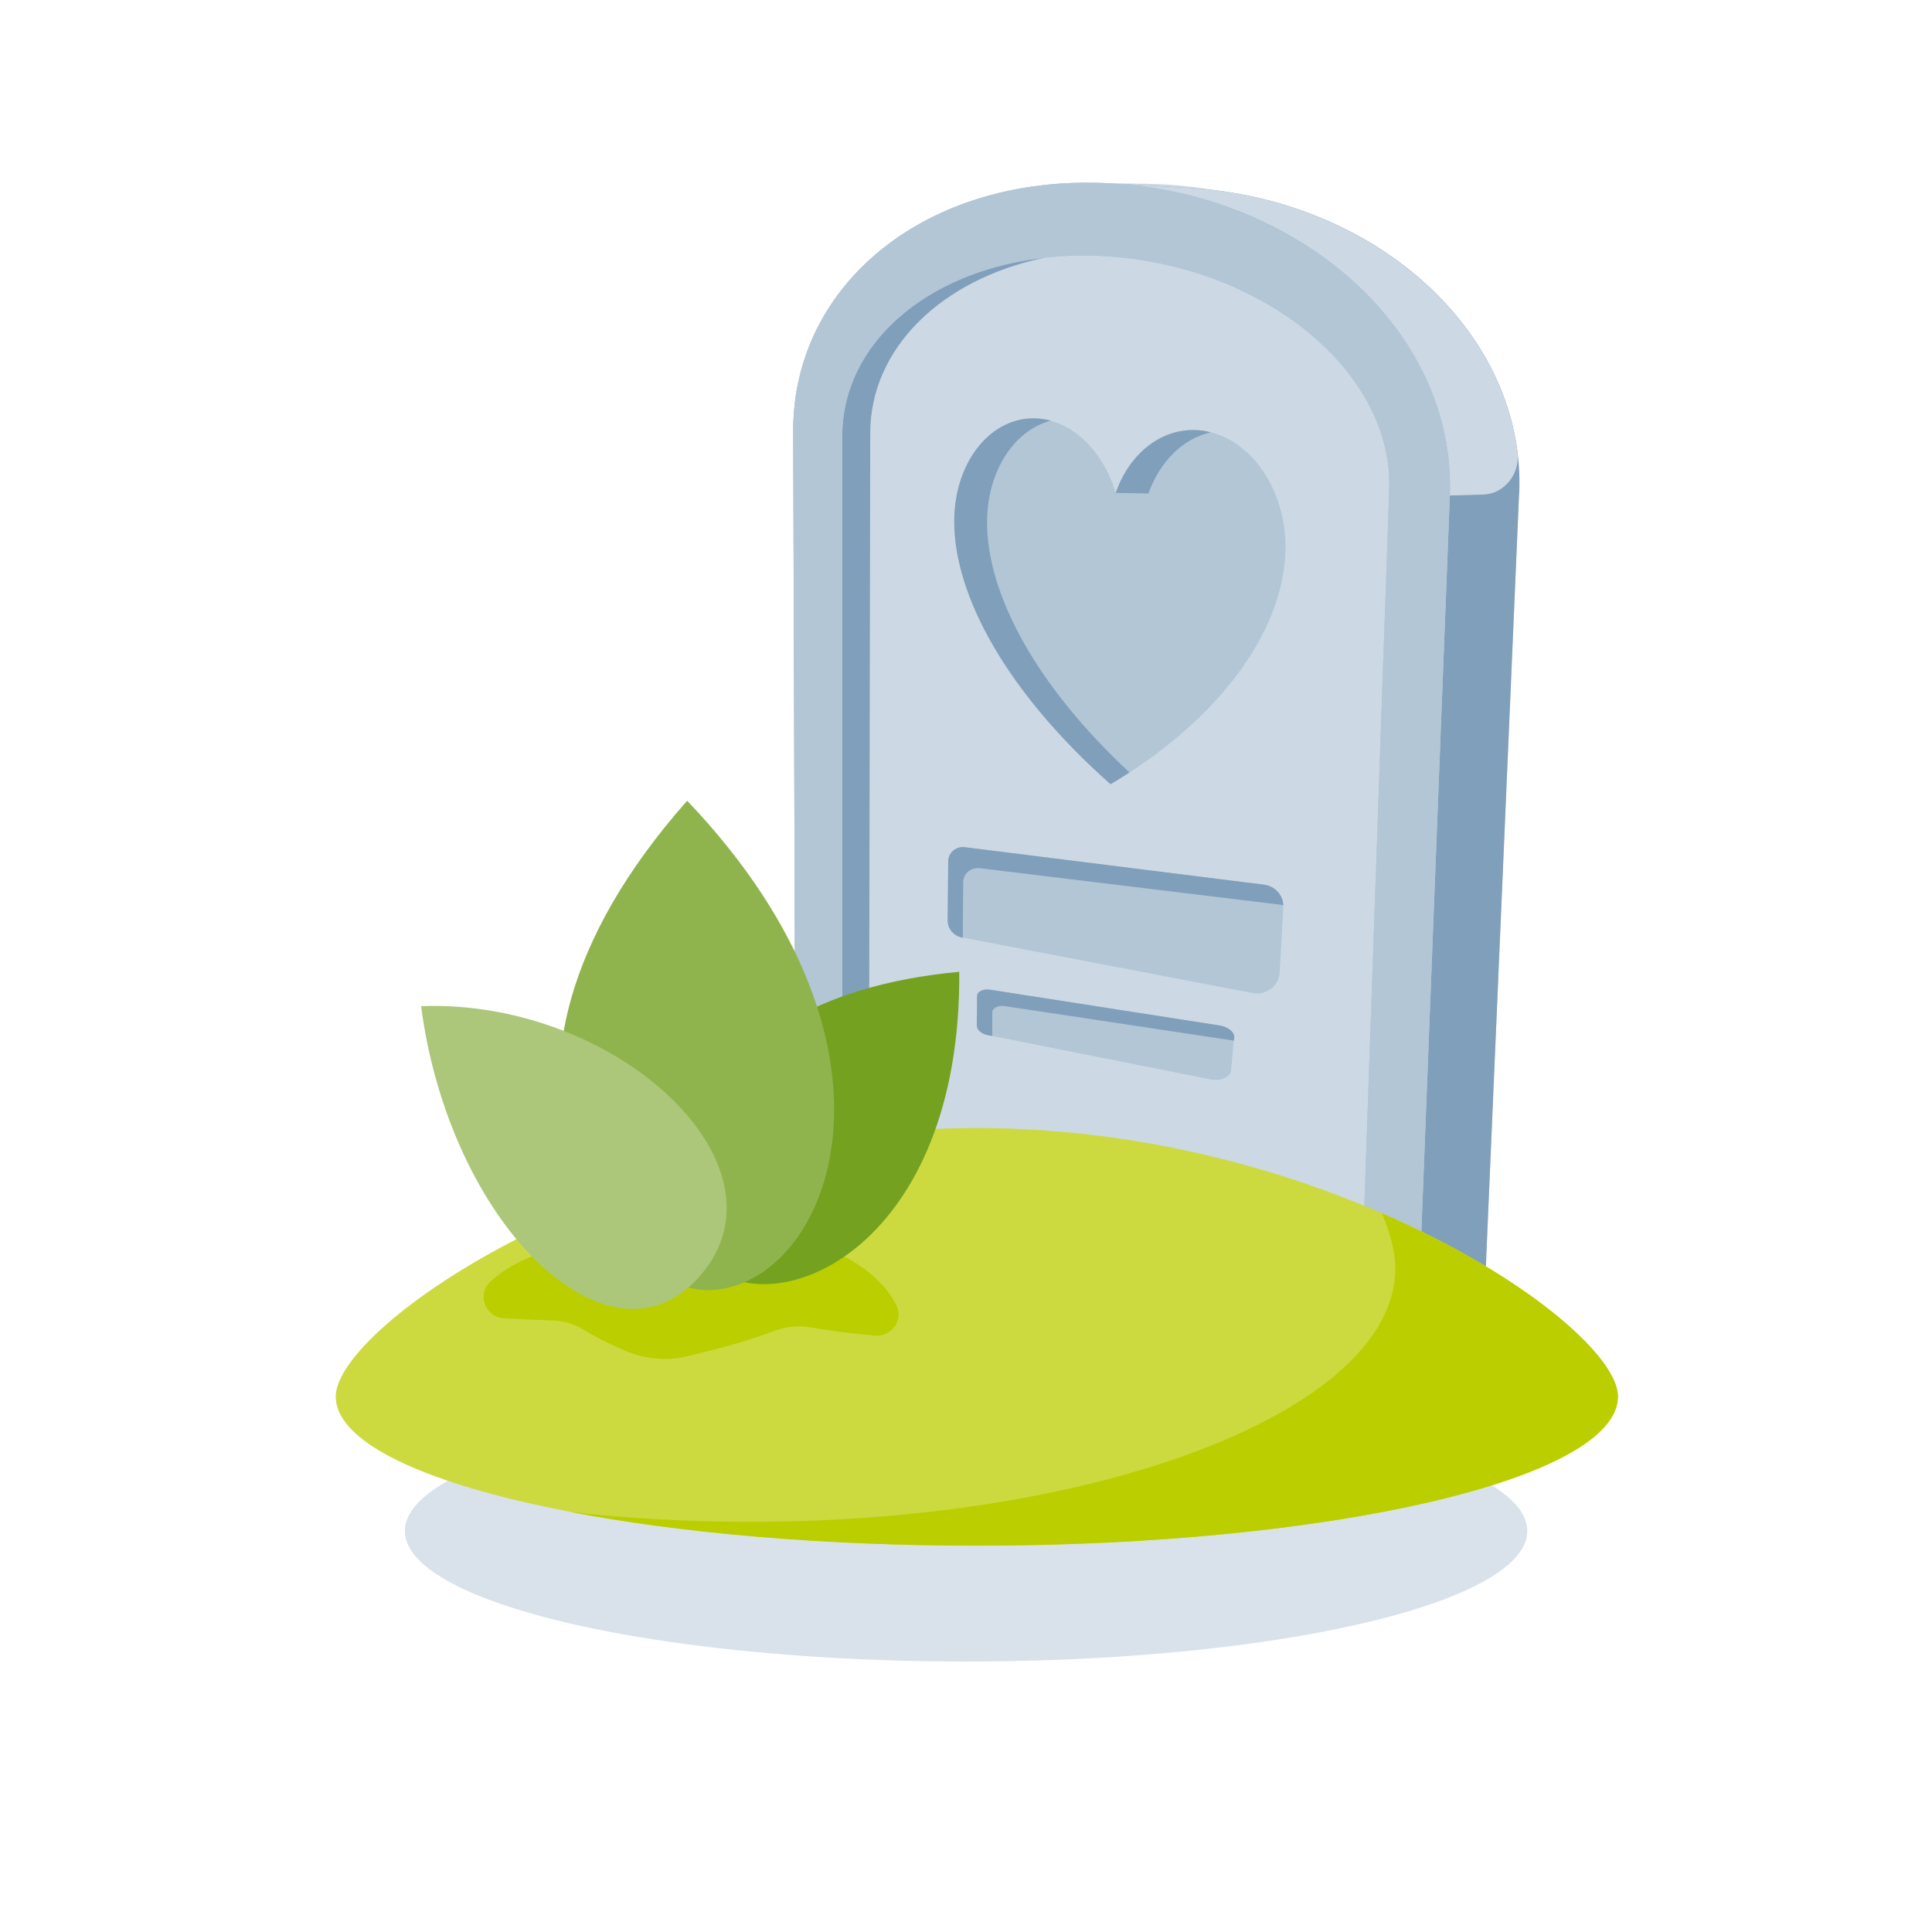 <?xml version="1.0" encoding="UTF-8"?>
<svg xmlns="http://www.w3.org/2000/svg" viewBox="0 0 141.73 141.73">
  <defs>
    <style>
      .cls-1 {
        fill: #809fbb;
      }

      .cls-1, .cls-2, .cls-3, .cls-4, .cls-5, .cls-6, .cls-7, .cls-8, .cls-9 {
        stroke-width: 0px;
      }

      .cls-2 {
        fill: #ccd9e4;
      }

      .cls-3 {
        fill: #b2c6d6;
      }

      .cls-4 {
        fill: #90b44d;
      }

      .cls-5 {
        fill: #acc779;
      }

      .cls-6 {
        fill: #004077;
        opacity: .15;
      }

      .cls-7 {
        fill: #ccda40;
      }

      .cls-8 {
        fill: #74a120;
      }

      .cls-9 {
        fill: #bbce00;
      }
    </style>
  </defs>
  <g id="Schaduw">
    <ellipse class="cls-6" cx="70.87" cy="112.31" rx="41.17" ry="9.58"/>
  </g>
  <g id="Iconen">
    <g>
      <g>
        <g>
          <path class="cls-2" d="M111.44,36.2c.52-12.16-12.05-21.99-26.37-22.69-.96-.05-3.5-.05-3.84-.07-13.28-.65-23.08,7.44-23.04,18.2l.17,54.86,45.65,10.57,4.87-1.34,2.56-59.54Z"/>
          <path class="cls-3" d="M106.36,36.35c.47-12.03-10.95-22.22-25.13-22.91-13.28-.65-23.08,7.44-23.04,18.2l.17,54.86,3.43.79V32c0-7.91,8.44-13.87,19.35-13.2,11.52.71,21.08,8.45,20.77,17.12l-2.09,60.18,4.19.97,2.35-60.72Z"/>
          <path class="cls-1" d="M111.44,36.2l-2.56,59.54-4.87,1.33,2.35-60.72c.47-12.03-10.95-22.21-25.12-22.92.35.02,4.78.29,5.72.34,13.87.68,25,10.65,24.49,22.43Z"/>
          <path class="cls-2" d="M86.95,13.77c-.93-.04-5.37-.32-5.72-.34,14.17.7,25.59,10.89,25.12,22.92l2.47-.07c1.52-.05,2.7-1.5,2.5-3.09-1.32-10.43-11.71-18.79-24.37-19.42Z"/>
          <path class="cls-1" d="M76.51,18.93c-7.49,1.6-12.66,6.64-12.67,12.84l-.1,55.88-1.96-.45V31.99c0-6.74,6.13-12.07,14.72-13.07Z"/>
          <path class="cls-3" d="M106.36,36.35c.47-12.03-10.95-22.22-25.13-22.91-13.28-.65-23.08,7.44-23.04,18.2l.17,54.86,3.43.79V32c0-7.91,8.44-13.87,19.35-13.2,11.52.71,21.08,8.45,20.77,17.12l-2.09,60.18,4.19.97,2.35-60.72Z"/>
        </g>
        <g>
          <path class="cls-3" d="M92.74,64.91l-21.96-2.76c-.64-.08-1.21.41-1.22,1.04l-.04,4.32c0,.61.43,1.14,1.04,1.26l21.34,4.08c.99.19,1.92-.53,1.98-1.52l.26-4.78c.04-.82-.57-1.54-1.4-1.64Z"/>
          <path class="cls-3" d="M89.46,75.22l-16.86-2.62c-.49-.08-.93.14-.93.46l-.02,2.18c0,.31.33.6.8.69l16.34,3.25c.76.15,1.47-.16,1.52-.65l.21-2.4c.04-.41-.43-.81-1.07-.91Z"/>
        </g>
        <g>
          <path class="cls-3" d="M87.88,31.56c-2.7-.19-5.03,1.72-6.04,4.59-.9-3.02-3.11-5.25-5.69-5.44-3.38-.24-6.11,3.11-6.14,7.46-.04,5.56,3.95,12.69,11.46,19.36,8.01-4.75,12.67-11.23,12.83-17.12.13-4.61-2.77-8.59-6.42-8.86Z"/>
          <path class="cls-1" d="M82.85,56.67c-.45.3-.9.57-1.38.86-7.52-6.66-11.51-13.79-11.47-19.36.03-4.35,2.76-7.71,6.15-7.47.32.02.63.08.95.16-2.68.68-4.65,3.66-4.69,7.35-.05,5.32,3.58,12.07,10.44,18.45Z"/>
          <path class="cls-1" d="M88.81,31.72c-2.05.46-3.73,2.15-4.56,4.48l-2.4-.04c1-2.87,3.33-4.78,6.03-4.6.32.02.63.07.93.16Z"/>
        </g>
        <g>
          <path class="cls-1" d="M94.13,66.41c-.08-.02-.17-.04-.26-.05l-21.99-2.67c-.64-.08-1.21.39-1.22,1.01l-.03,4.08h-.07c-.61-.13-1.05-.65-1.04-1.27l.04-4.32c0-.64.58-1.13,1.22-1.04l21.97,2.75c.78.11,1.36.75,1.39,1.5Z"/>
          <path class="cls-1" d="M90.54,76.13l-.02.21-16.79-2.53c-.49-.08-.93.13-.94.45v1.74s-.32-.06-.32-.06c-.47-.09-.81-.39-.81-.7l.02-2.18c0-.32.45-.53.94-.46l16.86,2.63c.63.1,1.1.49,1.07.9Z"/>
        </g>
      </g>
      <path class="cls-7" d="M71.66,82.75c-25.98,0-47.03,14.49-47.03,19.7,0,6.04,21.06,10.94,47.03,10.94s47.03-4.9,47.03-10.94c0-5.2-21.06-19.7-47.03-19.7Z"/>
      <path class="cls-9" d="M118.69,102.44c0,6.05-21.06,10.95-47.04,10.95-11.36,0-21.79-.93-29.91-2.49,4.2.48,8.64.74,13.24.74,26.17,0,47.38-8.33,47.38-18.6,0-1.12-.34-2.5-.99-4.04,10.57,4.59,17.32,10.51,17.32,13.45Z"/>
      <path class="cls-9" d="M59.41,97.36c1.5.27,3.12.48,4.81.62,1.19.09,2.07-1.14,1.54-2.22-1.82-3.71-8.17-6.16-13.35-4.66-.08.02-.14.05-.21.07-.13,0-.26-.01-.39-.02-.86-.02-1.74,0-2.6.06-4.03-.66-10.18-.07-13.25,2.82-.98.92-.37,2.58.98,2.67,1.25.08,2.41.13,3.49.16.88.02,1.73.26,2.47.73.78.49,1.78,1,3.04,1.53,1.38.58,2.92.73,4.38.39,2.73-.63,4.84-1.25,6.41-1.85.85-.32,1.76-.45,2.66-.29Z"/>
      <g>
        <path class="cls-8" d="M52.03,92.83c-4.22-3.63-3.44-19.52,18.34-21.54.15,20.07-13.25,25.93-18.34,21.54Z"/>
        <path class="cls-4" d="M52.16,94.64c-7.06.3-20.16-15.09-1.75-35.9,17.59,18.46,10.29,35.53,1.75,35.9Z"/>
        <path class="cls-5" d="M51.03,93.95c7.73-8.03-5.53-20.68-20.14-20.14,2.09,15.9,13.53,27,20.14,20.14Z"/>
      </g>
    </g>
  </g>
</svg>